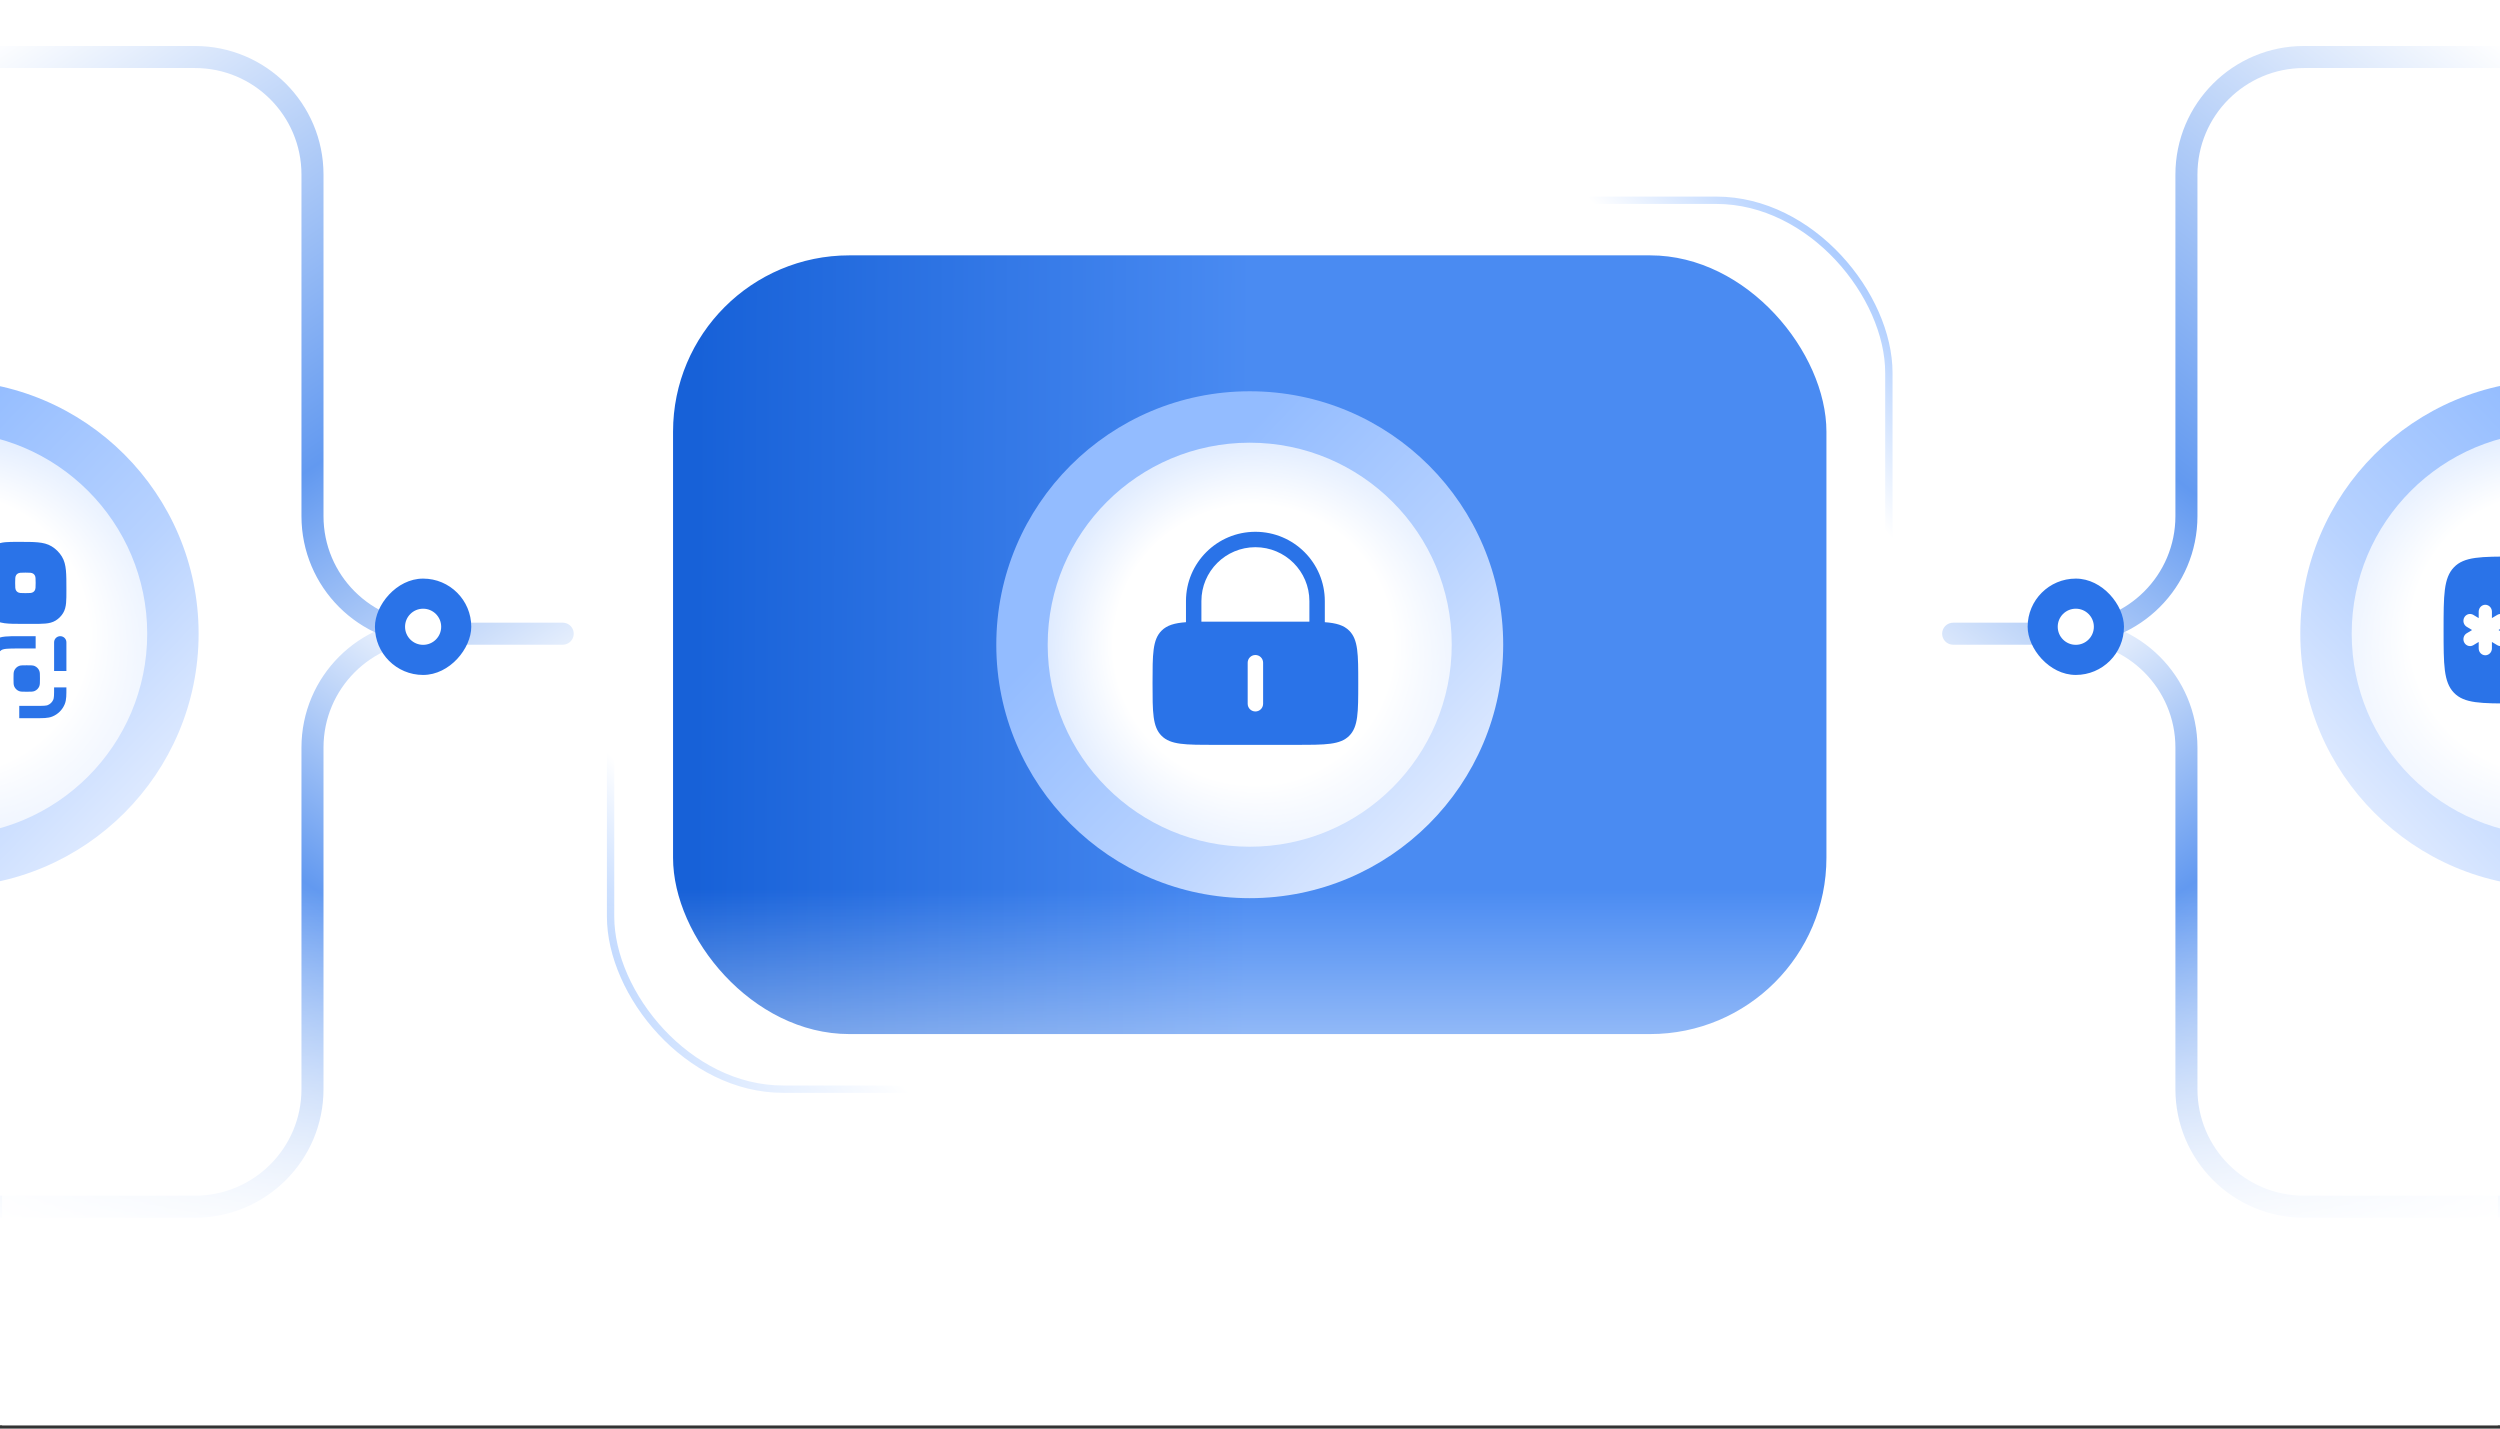 <svg width="287" height="164" viewBox="0 0 287 164" fill="none" xmlns="http://www.w3.org/2000/svg">
<rect x="0" y="0" width="287" height="164" fill="#333333" stroke="none"/>
<g clip-path="url(#clip0_37271_10546)">
<rect width="287" height="163.619" fill="white"/>
<rect x="77.687" y="22.991" width="139.155" height="95.3" rx="19.819" stroke="url(#paint0_linear_37271_10546)" stroke-width="0.843"/>
<rect x="209.25" y="125.037" width="139.155" height="95.3" rx="19.819" transform="rotate(-180 209.25 125.037)" stroke="url(#paint1_linear_37271_10546)" stroke-width="0.843"/>
<rect x="77.266" y="29.315" width="132.408" height="89.396" rx="20.241" fill="url(#paint2_linear_37271_10546)"/>
<circle cx="143.471" cy="74.014" r="29.096" fill="url(#paint3_linear_37271_10546)"/>
<circle cx="143.466" cy="74.013" r="23.192" fill="url(#paint4_radial_37271_10546)"/>
<path fill-rule="evenodd" clip-rule="evenodd" d="M136.15 71.428V69.006C136.15 64.612 139.718 61.05 144.12 61.05C148.521 61.05 152.089 64.612 152.089 69.006V71.428C153.406 71.526 154.263 71.774 154.889 72.399C155.927 73.435 155.927 75.102 155.927 78.436C155.927 81.769 155.927 83.436 154.889 84.472C153.852 85.508 152.182 85.508 148.842 85.508H139.397C136.057 85.508 134.387 85.508 133.35 84.472C132.312 83.436 132.312 81.769 132.312 78.436C132.312 75.102 132.312 73.435 133.35 72.399C133.976 71.774 134.834 71.526 136.15 71.428ZM137.921 69.006C137.921 65.589 140.696 62.818 144.12 62.818C147.543 62.818 150.318 65.589 150.318 69.006V71.368C149.866 71.364 149.375 71.364 148.842 71.364H139.397C138.864 71.364 138.373 71.364 137.921 71.368V69.006ZM144.12 75.194C144.609 75.194 145.005 75.59 145.005 76.078V80.793C145.005 81.281 144.609 81.677 144.12 81.677C143.63 81.677 143.234 81.281 143.234 80.793V76.078C143.234 75.59 143.63 75.194 144.12 75.194Z" fill="#2A73E8"/>
<circle cx="-6.295" cy="72.749" r="29.096" fill="url(#paint5_linear_37271_10546)"/>
<circle cx="-6.292" cy="72.749" r="23.192" fill="url(#paint6_radial_37271_10546)"/>
<path fill-rule="evenodd" clip-rule="evenodd" d="M2.083 62.207H2.152C3.046 62.207 3.767 62.207 4.348 62.262C4.947 62.319 5.469 62.44 5.938 62.727C6.413 63.018 6.812 63.417 7.103 63.892C7.391 64.362 7.511 64.883 7.568 65.482C7.623 66.063 7.623 66.784 7.623 67.679V67.748C7.623 68.335 7.624 68.826 7.586 69.224C7.546 69.641 7.46 70.029 7.242 70.385C7.029 70.733 6.736 71.026 6.387 71.24C6.031 71.458 5.643 71.544 5.227 71.583C4.828 71.621 4.338 71.621 3.75 71.621L2.632 71.621C1.786 71.621 1.081 71.621 0.521 71.546C-0.07 71.466 -0.604 71.292 -1.032 70.863C-1.461 70.434 -1.636 69.9 -1.716 69.309C-1.791 68.749 -1.791 68.044 -1.791 67.198L-1.791 66.08C-1.791 65.492 -1.791 65.002 -1.753 64.603C-1.713 64.187 -1.627 63.799 -1.409 63.443C-1.196 63.095 -0.903 62.802 -0.555 62.588C-0.199 62.37 0.19 62.284 0.606 62.245C1.004 62.207 1.495 62.207 2.083 62.207ZM2.916 68.091C2.431 68.091 2.189 68.091 2.017 67.969C1.957 67.926 1.904 67.874 1.861 67.813C1.74 67.642 1.74 67.399 1.74 66.914C1.74 66.429 1.74 66.186 1.861 66.015C1.904 65.954 1.957 65.902 2.017 65.859C2.189 65.737 2.431 65.737 2.916 65.737C3.402 65.737 3.644 65.737 3.815 65.859C3.876 65.902 3.929 65.954 3.972 66.015C4.093 66.186 4.093 66.429 4.093 66.914C4.093 67.399 4.093 67.642 3.972 67.813C3.929 67.874 3.876 67.926 3.815 67.969C3.644 68.091 3.402 68.091 2.916 68.091Z" fill="#2A73E8"/>
<path fill-rule="evenodd" clip-rule="evenodd" d="M-4.439 62.588C-4.795 62.37 -5.183 62.284 -5.6 62.245C-5.998 62.207 -6.488 62.207 -7.076 62.207H-7.145C-8.04 62.207 -8.761 62.207 -9.342 62.262C-9.941 62.319 -10.462 62.44 -10.931 62.727C-11.406 63.018 -11.806 63.417 -12.097 63.892C-12.384 64.362 -12.505 64.883 -12.562 65.482C-12.617 66.063 -12.617 66.784 -12.617 67.679V67.748C-12.617 68.335 -12.617 68.826 -12.579 69.224C-12.54 69.641 -12.454 70.029 -12.236 70.385C-12.022 70.733 -11.729 71.026 -11.381 71.24C-11.025 71.458 -10.637 71.544 -10.22 71.583C-9.822 71.621 -9.332 71.621 -8.744 71.621L-7.626 71.621C-6.78 71.621 -6.075 71.621 -5.515 71.546C-4.924 71.466 -4.39 71.292 -3.961 70.863C-3.532 70.434 -3.358 69.9 -3.278 69.309C-3.203 68.749 -3.203 68.044 -3.203 67.198L-3.203 66.08C-3.203 65.492 -3.203 65.002 -3.241 64.603C-3.28 64.187 -3.366 63.799 -3.584 63.443C-3.798 63.095 -4.091 62.802 -4.439 62.588ZM-8.809 67.969C-8.638 68.091 -8.395 68.091 -7.91 68.091C-7.425 68.091 -7.182 68.091 -7.011 67.969C-6.95 67.926 -6.898 67.874 -6.855 67.813C-6.733 67.642 -6.733 67.399 -6.733 66.914C-6.733 66.429 -6.733 66.186 -6.855 66.015C-6.898 65.954 -6.95 65.902 -7.011 65.859C-7.182 65.737 -7.425 65.737 -7.91 65.737C-8.395 65.737 -8.638 65.737 -8.809 65.859C-8.87 65.902 -8.922 65.954 -8.965 66.015C-9.087 66.186 -9.087 66.429 -9.087 66.914C-9.087 67.399 -9.087 67.642 -8.965 67.813C-8.922 67.874 -8.87 67.926 -8.809 67.969Z" fill="#2A73E8"/>
<path fill-rule="evenodd" clip-rule="evenodd" d="M-5.515 73.108C-4.924 73.188 -4.39 73.363 -3.961 73.791C-3.532 74.22 -3.358 74.754 -3.278 75.345C-3.203 75.905 -3.203 76.61 -3.203 77.456L-3.203 78.574C-3.203 79.162 -3.203 79.652 -3.241 80.051C-3.28 80.467 -3.366 80.855 -3.584 81.211C-3.798 81.56 -4.091 81.853 -4.439 82.066C-4.795 82.284 -5.183 82.37 -5.6 82.41C-5.998 82.448 -6.489 82.448 -7.076 82.448H-7.145C-8.04 82.448 -8.761 82.448 -9.342 82.392C-9.941 82.335 -10.462 82.215 -10.931 81.927C-11.406 81.636 -11.806 81.237 -12.097 80.762C-12.384 80.293 -12.505 79.771 -12.562 79.172C-12.617 78.591 -12.617 77.87 -12.617 76.976V76.906C-12.617 76.319 -12.617 75.828 -12.579 75.43C-12.54 75.013 -12.454 74.625 -12.236 74.269C-12.022 73.921 -11.729 73.628 -11.381 73.415C-11.025 73.197 -10.637 73.111 -10.22 73.071C-9.822 73.033 -9.332 73.033 -8.744 73.033L-7.626 73.033C-6.78 73.033 -6.075 73.033 -5.515 73.108ZM-7.91 78.917C-8.395 78.917 -8.638 78.917 -8.809 78.796C-8.87 78.753 -8.922 78.7 -8.965 78.639C-9.087 78.468 -9.087 78.225 -9.087 77.74C-9.087 77.255 -9.087 77.013 -8.965 76.841C-8.922 76.781 -8.87 76.728 -8.809 76.685C-8.638 76.564 -8.395 76.564 -7.91 76.564C-7.425 76.564 -7.182 76.564 -7.011 76.685C-6.95 76.728 -6.898 76.781 -6.855 76.841C-6.733 77.013 -6.733 77.255 -6.733 77.74C-6.733 78.225 -6.733 78.468 -6.855 78.639C-6.898 78.7 -6.95 78.753 -7.011 78.796C-7.182 78.917 -7.425 78.917 -7.91 78.917Z" fill="#2A73E8"/>
<path d="M-1.791 76.998V77.034H-0.379C-0.379 76.359 -0.378 75.905 -0.343 75.559C-0.309 75.225 -0.249 75.07 -0.18 74.968C-0.094 74.84 0.016 74.73 0.144 74.644C0.246 74.575 0.401 74.515 0.735 74.481C1.081 74.446 1.534 74.445 2.21 74.445H4.093V73.033H2.174C1.544 73.033 1.018 73.033 0.592 73.076C0.146 73.122 -0.267 73.22 -0.64 73.469C-0.923 73.658 -1.166 73.901 -1.354 74.184C-1.604 74.557 -1.702 74.97 -1.747 75.416C-1.791 75.842 -1.791 76.368 -1.791 76.998Z" fill="#2A73E8"/>
<path d="M7.623 78.941V78.917H6.211C6.211 79.365 6.211 79.666 6.195 79.899C6.18 80.126 6.152 80.236 6.122 80.309C6.002 80.597 5.773 80.826 5.485 80.946C5.412 80.976 5.302 81.004 5.075 81.019C4.842 81.035 4.541 81.035 4.093 81.035H2.21V82.448H4.117C4.535 82.448 4.885 82.448 5.171 82.428C5.47 82.407 5.752 82.364 6.025 82.25C6.66 81.988 7.164 81.484 7.426 80.849C7.54 80.576 7.584 80.294 7.604 79.995C7.623 79.709 7.623 79.359 7.623 78.941Z" fill="#2A73E8"/>
<path d="M-0.379 81.741C-0.379 82.131 -0.695 82.448 -1.085 82.448C-1.475 82.448 -1.791 82.131 -1.791 81.741V78.917H-0.379V81.741Z" fill="#2A73E8"/>
<path d="M6.917 73.033C6.527 73.033 6.211 73.349 6.211 73.739V77.034H7.623V73.739C7.623 73.349 7.307 73.033 6.917 73.033Z" fill="#2A73E8"/>
<path d="M1.628 77C1.551 77.186 1.551 77.422 1.551 77.893C1.551 78.365 1.551 78.601 1.628 78.787C1.731 79.035 1.928 79.232 2.176 79.334C2.362 79.411 2.598 79.411 3.069 79.411C3.541 79.411 3.777 79.411 3.963 79.334C4.211 79.232 4.408 79.035 4.51 78.787C4.587 78.601 4.587 78.365 4.587 77.893C4.587 77.422 4.587 77.186 4.51 77C4.408 76.752 4.211 76.555 3.963 76.452C3.777 76.375 3.541 76.375 3.069 76.375C2.598 76.375 2.362 76.375 2.176 76.452C1.928 76.555 1.731 76.752 1.628 77Z" fill="#2A73E8"/>
<path d="M-3.344 138.531H22.379C29.831 138.531 35.873 132.489 35.873 125.037V85.82C35.873 78.368 41.913 72.327 49.366 72.326L63.871 72.325" stroke="url(#paint7_linear_37271_10546)" stroke-width="2.53" stroke-linecap="round"/>
<path d="M-3.344 6.545H22.379C29.831 6.545 35.873 12.586 35.873 20.039V59.255C35.873 66.707 41.914 72.749 49.366 72.749H64.598" stroke="url(#paint8_linear_37271_10546)" stroke-width="2.53" stroke-linecap="round"/>
<rect width="11.06" height="11.06" rx="5.53" transform="matrix(-1 0 0 1 54.102 66.424)" fill="#2A73E8"/>
<circle cx="48.574" cy="71.953" r="2.074" fill="white"/>
<circle cx="29.096" cy="29.096" r="29.096" transform="matrix(-1 0 0 1 322.266 43.653)" fill="url(#paint9_linear_37271_10546)"/>
<circle cx="23.192" cy="23.192" r="23.192" transform="matrix(-1 0 0 1 316.359 49.555)" fill="url(#paint10_radial_37271_10546)"/>
<path fill-rule="evenodd" clip-rule="evenodd" d="M281.709 65.128C280.523 66.364 280.523 68.351 280.523 72.327C280.523 76.303 280.523 78.29 281.709 79.525C282.895 80.76 284.803 80.76 288.62 80.76H292.668C296.484 80.76 298.393 80.76 299.578 79.525C300.764 78.29 300.764 76.303 300.764 72.327C300.764 68.351 300.764 66.364 299.578 65.128C298.393 63.893 296.484 63.893 292.668 63.893H288.62C284.803 63.893 282.895 63.893 281.709 65.128ZM291.403 70.219C291.403 69.782 291.063 69.428 290.644 69.428C290.225 69.428 289.885 69.782 289.885 70.219V70.958L289.27 70.588C288.907 70.37 288.443 70.499 288.233 70.877C288.024 71.256 288.148 71.739 288.511 71.957L289.125 72.327L288.511 72.696C288.148 72.915 288.024 73.398 288.233 73.776C288.443 74.155 288.907 74.284 289.27 74.066L289.885 73.696V74.435C289.885 74.872 290.225 75.226 290.644 75.226C291.063 75.226 291.403 74.872 291.403 74.435V73.697L292.017 74.066C292.38 74.284 292.844 74.155 293.054 73.776C293.263 73.398 293.139 72.915 292.776 72.696L292.162 72.327L292.776 71.957C293.139 71.739 293.263 71.256 293.054 70.877C292.844 70.499 292.38 70.37 292.017 70.588L291.403 70.957V70.219ZM285.313 69.428C285.732 69.428 286.072 69.782 286.072 70.219V70.957L286.686 70.588C287.049 70.37 287.513 70.499 287.723 70.877C287.932 71.256 287.808 71.739 287.445 71.957L286.831 72.327L287.445 72.696C287.808 72.915 287.932 73.398 287.723 73.776C287.513 74.155 287.049 74.284 286.686 74.066L286.072 73.697V74.435C286.072 74.872 285.732 75.226 285.313 75.226C284.894 75.226 284.554 74.872 284.554 74.435V73.696L283.939 74.066C283.576 74.284 283.112 74.155 282.902 73.776C282.693 73.398 282.817 72.915 283.18 72.696L283.795 72.327L283.18 71.957C282.817 71.739 282.693 71.256 282.902 70.877C283.112 70.499 283.576 70.37 283.939 70.588L284.554 70.958V70.219C284.554 69.782 284.894 69.428 285.313 69.428ZM296.734 70.219C296.734 69.782 296.394 69.428 295.975 69.428C295.556 69.428 295.216 69.782 295.216 70.219V70.958L294.601 70.588C294.238 70.37 293.774 70.499 293.565 70.877C293.355 71.256 293.479 71.739 293.842 71.957L294.457 72.327L293.842 72.696C293.479 72.915 293.355 73.398 293.564 73.776C293.774 74.155 294.238 74.284 294.601 74.066L295.216 73.696V74.435C295.216 74.872 295.556 75.226 295.975 75.226C296.394 75.226 296.734 74.872 296.734 74.435V73.697L297.348 74.066C297.711 74.284 298.175 74.155 298.385 73.776C298.595 73.398 298.47 72.915 298.107 72.696L297.493 72.327L298.107 71.957C298.47 71.739 298.594 71.256 298.385 70.877C298.175 70.499 297.711 70.37 297.348 70.588L296.734 70.957V70.219Z" fill="#2A73E8"/>
<path d="M290.219 138.531H264.496C257.044 138.531 251.002 132.49 251.002 125.037V85.821C251.002 78.368 244.961 72.327 237.509 72.327H224.221" stroke="url(#paint11_linear_37271_10546)" stroke-width="2.53" stroke-linecap="round"/>
<path d="M224.221 71.485C223.523 71.485 222.956 72.052 222.956 72.75C222.956 73.449 223.523 74.015 224.222 74.015L224.221 72.75L224.221 71.485ZM237.509 72.749L237.509 74.015L237.509 72.749ZM290.219 6.545V5.28H264.496V6.545V7.81H290.219V6.545ZM251.002 20.039H249.737V59.256H251.002H252.267V20.039H251.002ZM237.509 72.749L237.509 71.484L224.221 71.485L224.221 72.75L224.222 74.015L237.509 74.015L237.509 72.749ZM251.002 59.256H249.737C249.737 66.009 244.263 71.484 237.509 71.484L237.509 72.749L237.509 74.015C245.66 74.014 252.267 67.406 252.267 59.256H251.002ZM264.496 6.545V5.28C256.345 5.28 249.737 11.888 249.737 20.039H251.002H252.267C252.267 13.285 257.742 7.81 264.496 7.81V6.545Z" fill="url(#paint12_linear_37271_10546)"/>
<rect x="232.773" y="66.423" width="11.06" height="11.06" rx="5.53" fill="#2A73E8"/>
<circle cx="2.074" cy="2.074" r="2.074" transform="matrix(-1 0 0 1 240.375 69.878)" fill="white"/>
<rect x="0.242" y="89.445" width="286.515" height="74.174" fill="url(#paint13_linear_37271_10546)"/>
</g>
<defs>
<linearGradient id="paint0_linear_37271_10546" x1="210.464" y1="28.085" x2="197.437" y2="39.706" gradientUnits="userSpaceOnUse">
<stop stop-color="#ACCCFF"/>
<stop offset="1" stop-color="white"/>
</linearGradient>
<linearGradient id="paint1_linear_37271_10546" x1="342.87" y1="130.975" x2="329.843" y2="142.596" gradientUnits="userSpaceOnUse">
<stop stop-color="#ACCCFF"/>
<stop offset="1" stop-color="white"/>
</linearGradient>
<linearGradient id="paint2_linear_37271_10546" x1="143.47" y1="71.47" x2="79.862" y2="71.18" gradientUnits="userSpaceOnUse">
<stop stop-color="#4A8BF2"/>
<stop offset="1" stop-color="#1761D8"/>
</linearGradient>
<linearGradient id="paint3_linear_37271_10546" x1="166.697" y1="98.25" x2="130.116" y2="63.291" gradientUnits="userSpaceOnUse">
<stop stop-color="#E5EEFF"/>
<stop offset="0.486" stop-color="#B7D2FF"/>
<stop offset="1" stop-color="#93BCFF"/>
</linearGradient>
<radialGradient id="paint4_radial_37271_10546" cx="0" cy="0" r="1" gradientUnits="userSpaceOnUse" gradientTransform="translate(143.888 74.013) rotate(91.548) scale(31.216)">
<stop offset="0.514" stop-color="white"/>
<stop offset="1" stop-color="white" stop-opacity="0.4"/>
</radialGradient>
<linearGradient id="paint5_linear_37271_10546" x1="16.931" y1="96.986" x2="-19.65" y2="62.026" gradientUnits="userSpaceOnUse">
<stop stop-color="#E5EEFF"/>
<stop offset="0.486" stop-color="#B7D2FF"/>
<stop offset="1" stop-color="#93BCFF"/>
</linearGradient>
<radialGradient id="paint6_radial_37271_10546" cx="0" cy="0" r="1" gradientUnits="userSpaceOnUse" gradientTransform="translate(-5.87 72.749) rotate(91.548) scale(31.216)">
<stop offset="0.514" stop-color="white"/>
<stop offset="1" stop-color="white" stop-opacity="0.4"/>
</radialGradient>
<linearGradient id="paint7_linear_37271_10546" x1="68.764" y1="83.291" x2="19.399" y2="154.194" gradientUnits="userSpaceOnUse">
<stop stop-color="white"/>
<stop offset="0.394" stop-color="#6299F0"/>
<stop offset="1" stop-color="white"/>
</linearGradient>
<linearGradient id="paint8_linear_37271_10546" x1="77.619" y1="73.592" x2="21.627" y2="-10.259" gradientUnits="userSpaceOnUse">
<stop stop-color="white"/>
<stop offset="0.394" stop-color="#6299F0"/>
<stop offset="1" stop-color="white"/>
</linearGradient>
<linearGradient id="paint9_linear_37271_10546" x1="52.322" y1="53.333" x2="15.741" y2="18.373" gradientUnits="userSpaceOnUse">
<stop stop-color="#E5EEFF"/>
<stop offset="0.486" stop-color="#B7D2FF"/>
<stop offset="1" stop-color="#93BCFF"/>
</linearGradient>
<radialGradient id="paint10_radial_37271_10546" cx="0" cy="0" r="1" gradientUnits="userSpaceOnUse" gradientTransform="translate(23.614 23.192) rotate(91.548) scale(31.216)">
<stop offset="0.514" stop-color="white"/>
<stop offset="1" stop-color="white" stop-opacity="0.4"/>
</radialGradient>
<linearGradient id="paint11_linear_37271_10546" x1="218.111" y1="83.291" x2="267.476" y2="154.194" gradientUnits="userSpaceOnUse">
<stop stop-color="white"/>
<stop offset="0.394" stop-color="#6299F0"/>
<stop offset="1" stop-color="white"/>
</linearGradient>
<linearGradient id="paint12_linear_37271_10546" x1="202.931" y1="70.219" x2="265.63" y2="-11.413" gradientUnits="userSpaceOnUse">
<stop stop-color="white"/>
<stop offset="0.394" stop-color="#6299F0"/>
<stop offset="1" stop-color="white"/>
</linearGradient>
<linearGradient id="paint13_linear_37271_10546" x1="0.242" y1="144.756" x2="0.242" y2="89.445" gradientUnits="userSpaceOnUse">
<stop stop-color="white"/>
<stop offset="0.772" stop-color="white" stop-opacity="0"/>
</linearGradient>
<clipPath id="clip0_37271_10546">
<rect width="287" height="163.619" fill="white"/>
</clipPath>
</defs>
</svg>
